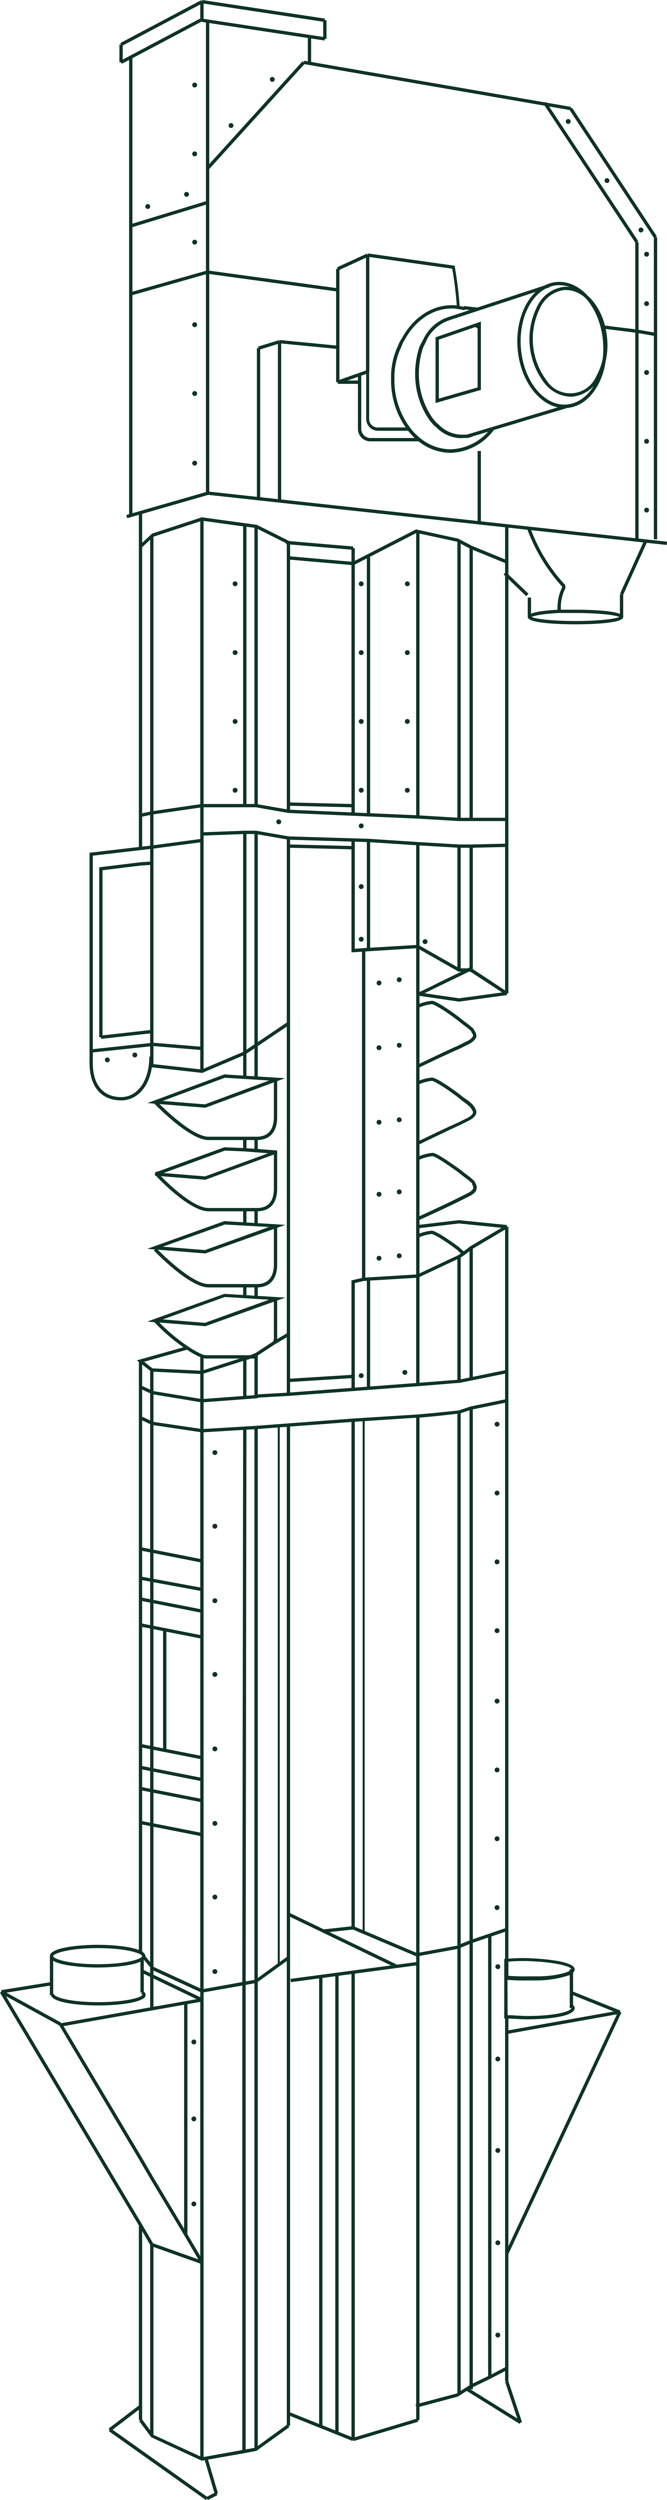 <?xml version="1.0" encoding="UTF-8"?> <svg xmlns="http://www.w3.org/2000/svg" viewBox="0 0 144.55 541.05"> <defs> <style>.cls-1{fill:#0e3326;}</style> </defs> <g id="Layer_2" data-name="Layer 2"> <g id="Layer_1-2" data-name="Layer 1"> <rect class="cls-1" x="30.09" y="294.55" width="0.72" height="128.08"></rect> <rect class="cls-1" x="30.09" y="481.5" width="0.72" height="42.23"></rect> <rect class="cls-1" x="30.09" y="110.92" width="0.72" height="72.72"></rect> <rect class="cls-1" x="43.4" y="293.5" width="0.72" height="238.65"></rect> <rect class="cls-1" x="43.4" y="112.32" width="0.72" height="119.5"></rect> <rect class="cls-1" x="90.19" y="114.95" width="0.72" height="61.85"></rect> <rect class="cls-1" x="90.19" y="306.46" width="0.72" height="217.27"></rect> <rect class="cls-1" x="90.19" y="182.58" width="0.72" height="117.22"></rect> <rect class="cls-1" x="52.69" y="293.85" width="0.72" height="8.59"></rect> <polygon class="cls-1" points="53.24 530.56 52.51 530.56 52.51 429.29 52.69 309.09 53.41 309.09 53.24 429.29 53.24 530.56"></polygon> <rect class="cls-1" x="52.69" y="278.43" width="0.72" height="2.1"></rect> <rect class="cls-1" x="52.69" y="261.78" width="0.72" height="2.98"></rect> <rect class="cls-1" x="52.69" y="246.36" width="0.72" height="2.45"></rect> <rect class="cls-1" x="52.69" y="113.55" width="0.72" height="60.8"></rect> <rect class="cls-1" x="52.69" y="180.13" width="0.72" height="53.09"></rect> <rect class="cls-1" x="32.54" y="296.47" width="0.72" height="138.25"></rect> <rect class="cls-1" x="32.54" y="485.71" width="0.72" height="41.18"></rect> <rect class="cls-1" x="32.54" y="115.83" width="0.72" height="114.77"></rect> <rect class="cls-1" x="55.14" y="261.78" width="0.72" height="3.15"></rect> <rect class="cls-1" x="55.14" y="278.43" width="0.72" height="2.28"></rect> <rect class="cls-1" x="55.14" y="308.92" width="0.72" height="221.12"></rect> <rect class="cls-1" x="55.14" y="293.15" width="0.72" height="9.11"></rect> <rect class="cls-1" x="55.14" y="246.36" width="0.72" height="2.63"></rect> <rect class="cls-1" x="55.14" y="113.9" width="0.72" height="60.45"></rect> <rect class="cls-1" x="55.14" y="180.13" width="0.72" height="53.27"></rect> <rect class="cls-1" x="99.12" y="305.59" width="0.72" height="212.36"></rect> <rect class="cls-1" x="99.12" y="271.94" width="0.72" height="27.16"></rect> <rect class="cls-1" x="99.12" y="117.05" width="0.72" height="60.27"></rect> <rect class="cls-1" x="99.12" y="183.11" width="0.72" height="26.81"></rect> <rect class="cls-1" x="101.75" y="270.02" width="0.72" height="28.38"></rect> <rect class="cls-1" x="101.75" y="304.71" width="0.72" height="212.36"></rect> <rect class="cls-1" x="101.75" y="183.11" width="0.72" height="26.81"></rect> <rect class="cls-1" x="101.75" y="118.45" width="0.72" height="58.87"></rect> <rect class="cls-1" x="62.15" y="308.39" width="0.72" height="216.57"></rect> <rect class="cls-1" x="62.15" y="181.36" width="0.72" height="120.37"></rect> <rect class="cls-1" x="62.15" y="117.4" width="0.72" height="58.17"></rect> <rect class="cls-1" x="76.17" y="307.34" width="0.72" height="109.86"></rect> <rect class="cls-1" x="76.17" y="426.66" width="0.72" height="101.28"></rect> <rect class="cls-1" x="76.17" y="118.63" width="0.72" height="57.47"></rect> <rect class="cls-1" x="109.46" y="265.46" width="0.72" height="162.6"></rect> <rect class="cls-1" x="109.46" y="436.47" width="0.72" height="78.85"></rect> <rect class="cls-1" x="109.46" y="113.72" width="0.72" height="101.28"></rect> <rect class="cls-1" x="27.11" y="108.89" width="18.41" height="0.72" transform="translate(-28.76 14.28) rotate(-16.03)"></rect> <rect class="cls-1" x="27.98" y="12.45" width="0.72" height="99"></rect> <rect class="cls-1" x="44.63" y="4.56" width="0.72" height="102.15"></rect> <rect class="cls-1" x="94.39" y="-10.85" width="0.72" height="58.68" transform="translate(60.4 108.71) rotate(-80.2)"></rect> <rect class="cls-1" x="132.5" y="20.72" width="0.72" height="33.39" transform="translate(1.37 79.41) rotate(-33.44)"></rect> <rect class="cls-1" x="127.68" y="19.25" width="0.72" height="36.16" transform="translate(0.69 76.95) rotate(-33.54)"></rect> <rect class="cls-1" x="141.7" y="51.35" width="0.72" height="65.36"></rect> <rect class="cls-1" x="94.39" y="62.09" width="0.72" height="100.11" transform="translate(-27.01 194.17) rotate(-83.77)"></rect> <rect class="cls-1" x="28.02" y="60.88" width="17.3" height="0.72" transform="translate(-15.32 12.33) rotate(-15.84)"></rect> <rect class="cls-1" x="58.73" y="46.57" width="0.72" height="28.47" transform="translate(-9.15 111.13) rotate(-82.22)"></rect> <rect class="cls-1" x="101.66" y="65.26" width="0.72" height="3" transform="translate(23.79 160.28) rotate(-83.29)"></rect> <polygon class="cls-1" points="142 72.73 137.97 72.03 130.69 71.12 130.33 70.94 130.66 70.3 130.95 70.44 138.07 71.31 142.12 72.02 142 72.73"></polygon> <rect class="cls-1" x="39.91" y="24.61" width="31.01" height="0.72" transform="translate(-0.34 49.19) rotate(-47.74)"></rect> <rect class="cls-1" x="27.97" y="45.99" width="17.4" height="0.72" transform="translate(-11.93 12.72) rotate(-16.97)"></rect> <rect class="cls-1" x="25.09" y="8.49" width="19.83" height="0.72" transform="translate(-0.08 17.4) rotate(-27.88)"></rect> <rect class="cls-1" x="25.09" y="4.64" width="19.83" height="0.72" transform="translate(1.72 16.95) rotate(-27.88)"></rect> <polygon class="cls-1" points="70.34 4.75 43.71 0.71 43.82 0 70.45 4.03 70.34 4.75"></polygon> <rect class="cls-1" x="56.72" y="-7.07" width="0.72" height="26.94" transform="translate(42.21 61.88) rotate(-81.4)"></rect> <rect class="cls-1" x="66.71" y="7.89" width="0.72" height="5.96"></rect> <rect class="cls-1" x="70.04" y="4.39" width="0.72" height="4.03"></rect> <rect class="cls-1" x="43.4" y="0.36" width="0.72" height="3.85"></rect> <rect class="cls-1" x="25.88" y="9.64" width="0.72" height="3.85"></rect> <rect class="cls-1" x="137.67" y="52.4" width="0.72" height="64.3"></rect> <rect class="cls-1" x="55.67" y="75.35" width="0.72" height="32.59"></rect> <rect class="cls-1" x="60.22" y="73.95" width="0.72" height="34.52"></rect> <rect class="cls-1" x="55.92" y="74.29" width="4.77" height="0.72" transform="translate(-19.43 20.53) rotate(-17.16)"></rect> <rect class="cls-1" x="66.53" y="68.22" width="0.72" height="12.68" transform="translate(-13.79 133.92) rotate(-84.45)"></rect> <rect class="cls-1" x="103.5" y="97.6" width="0.72" height="15.42"></rect> <rect class="cls-1" x="68.9" y="110.72" width="0.72" height="14.59" transform="translate(-54.16 177.11) rotate(-85.18)"></rect> <rect class="cls-1" x="130.98" y="122.47" width="12.7" height="0.72" transform="translate(-31.29 197.1) rotate(-65.58)"></rect> <rect class="cls-1" x="134.34" y="128.62" width="0.72" height="4.91"></rect> <rect class="cls-1" x="114.37" y="129.32" width="0.72" height="4.21"></rect> <rect class="cls-1" x="111.91" y="123.54" width="0.72" height="6.82" transform="matrix(0.69, -0.72, 0.72, 0.69, -57.04, 119.64)"></rect> <polygon class="cls-1" points="109.82 177.69 99.48 177.69 90.53 177.16 62.5 175.94 55.44 174.7 43.76 174.71 32.95 176.28 30.52 176.8 30.37 176.1 32.83 175.57 43.71 173.99 55.5 173.99 62.57 175.22 90.56 176.44 99.5 176.97 109.82 176.97 109.82 177.69"></polygon> <polygon class="cls-1" points="99.48 183.47 90.53 182.94 79.83 182.24 62.5 181.72 55.44 180.49 53.05 180.49 43.78 180.84 43.75 180.12 53.04 179.77 55.5 179.77 62.57 181 79.87 181.52 90.57 182.22 99.5 182.75 102.11 182.75 109.81 182.57 109.83 183.29 102.12 183.47 99.48 183.47"></polygon> <path class="cls-1" d="M124.71,135.11c-2.42,0-10.34-.11-10.34-1.59,0-1.05,3.71-1.44,6.82-1.58h3.52c2.43,0,10.35.12,10.35,1.59S127.14,135.11,124.71,135.11Zm-9.51-1.59c.8.39,4.23.87,9.51.87s8.72-.48,9.51-.87c-.79-.39-4.22-.86-9.51-.86h-3.5C117.53,132.82,115.72,133.26,115.2,133.52Z"></path> <path class="cls-1" d="M120.85,132.32a10.1,10.1,0,0,1,.91-5.09c.12-.23.12-.24-.1-.46a38,38,0,0,1-7.45-12.4l.68-.24a36.78,36.78,0,0,0,7.28,12.13,1,1,0,0,1,.24,1.29,9.27,9.27,0,0,0-.84,4.72Z"></path> <path class="cls-1" d="M26.24,238.14c-4.28,0-6.84-3-6.84-8.07V184.54l13.81-1.61.08.71-13.17,1.54v44.89c0,4.67,2.23,7.35,6.12,7.35,3.61,0,6.12-3.6,6.12-8.75h.73C33.09,234.24,30.27,238.14,26.24,238.14Z"></path> <rect class="cls-1" x="21.83" y="223.49" width="11.11" height="0.72" transform="translate(-24.62 4.41) rotate(-6.36)"></rect> <polygon class="cls-1" points="22.22 224.46 21.5 224.46 21.5 187.69 30.4 186.6 32.88 186.43 32.93 187.15 30.47 187.32 22.22 188.33 22.22 224.46"></polygon> <rect class="cls-1" x="19.72" y="226.38" width="13.22" height="0.72" transform="translate(-23.75 4.04) rotate(-6.05)"></rect> <polygon class="cls-1" points="43.82 232.19 43.72 232.18 32.69 230.95 32.77 230.23 43.71 231.45 52.73 227.63 62.31 221.18 62.71 221.78 53.08 228.26 43.82 232.19"></polygon> <polygon class="cls-1" points="30.69 118.54 30.2 118.02 32.96 115.48 43.73 111.95 43.81 111.96 55.66 113.58 62.67 117.08 62.35 117.73 55.4 114.25 52.65 113.91 43.8 112.69 33.26 116.14 30.69 118.54"></polygon> <polygon class="cls-1" points="43.7 303.49 32.92 301.71 30.3 300.48 30.6 299.83 33.18 301.03 43.82 302.78 43.7 303.49"></polygon> <polygon class="cls-1" points="43.78 309.98 32.92 308.37 30.3 307.14 30.6 306.49 33.18 307.69 43.82 309.26 55.48 308.56 55.53 309.27 52.7 309.45 43.78 309.98"></polygon> <polygon class="cls-1" points="43.72 532.52 32.79 527.45 30.16 523.95 30.74 523.51 33.31 526.95 43.81 531.77 55.36 529.7 62.3 524.66 62.72 525.25 55.57 530.39 52.77 530.92 43.72 532.52"></polygon> <polygon class="cls-1" points="43.72 431.24 32.81 426.24 32.58 425.77 30.87 423.74 31.43 423.27 33.18 425.38 33.34 425.68 43.81 430.49 55.36 428.42 62.3 423.39 62.72 423.97 55.57 429.12 52.77 429.64 43.72 431.24"></polygon> <rect class="cls-1" x="30.17" y="422.42" width="0.72" height="0.25" transform="translate(-289.07 144.46) rotate(-44.84)"></rect> <polygon class="cls-1" points="76.69 122.28 76.36 121.64 90.15 114.57 99.3 116.56 102.28 118.13 109.96 121.27 109.68 121.94 101.97 118.79 99.01 117.22 90.25 115.33 76.69 122.28"></polygon> <polygon class="cls-1" points="94.44 306.47 94.36 305.75 99.42 305.23 102 304.37 109.75 302.78 109.89 303.49 102.18 305.06 99.48 305.95 99.13 305.95 94.44 306.47"></polygon> <polygon class="cls-1" points="90.36 521.08 90.03 520.43 90.39 520.25 98.98 517.97 101.92 516.07 105.98 514.12 109.65 512.2 109.99 512.84 106.31 514.76 102.27 516.7 99.22 518.65 90.64 520.93 90.36 521.08"></polygon> <polygon class="cls-1" points="90.2 423.34 90.06 423.31 76.39 417.53 76.67 416.87 90.27 422.62 90.55 422.62 99.02 421.06 99.32 420.9 101.98 419.84 109.7 417.21 109.94 417.89 102.23 420.52 99.2 421.76 90.61 423.34 90.2 423.34"></polygon> <polygon class="cls-1" points="90.58 299.99 90.52 299.27 99.48 298.57 109.75 296.47 109.89 297.18 99.55 299.28 99.13 299.29 90.58 299.99"></polygon> <polygon class="cls-1" points="109.62 215.3 101.94 210.28 99.39 210.28 99.3 210.23 90.46 205.2 76.17 206.1 76.17 181.71 76.89 181.71 76.89 205.32 78.78 205.18 90.63 204.47 99.58 209.56 102.22 209.56 110.02 214.7 109.62 215.3"></polygon> <polygon class="cls-1" points="76.89 300.68 76.17 300.68 76.17 277.09 78.73 276.5 90.46 275.79 99.33 271.62 100.33 270.94 101.89 269.73 109.64 265.15 110 265.77 102.3 270.33 100.76 271.53 99.68 272.24 90.57 276.51 78.83 277.21 76.89 277.66 76.89 300.68"></polygon> <polygon class="cls-1" points="109.78 265.82 99.45 264.77 90.59 265.82 90.5 265.1 99.44 264.05 109.86 265.1 109.78 265.82"></polygon> <polygon class="cls-1" points="99.48 216.76 99.43 216.76 91.02 215.53 90.43 215.34 90.66 214.66 91.19 214.83 99.48 216.04 109.77 214.64 109.87 215.35 99.48 216.76"></polygon> <polygon class="cls-1" points="43.81 297.36 43.75 297.36 32.77 296.83 29.66 294.39 40.34 291.4 40.53 292.09 31.23 294.7 33.03 296.12 43.72 296.64 52.94 293.68 53.66 293.5 55.37 292.81 59.34 290.21 62.33 288.45 62.69 289.08 59.72 290.83 55.7 293.45 53.88 294.18 53.14 294.37 43.81 297.36"></polygon> <path class="cls-1" d="M44.52,239.72h-.08l-12.49-1,16.67-6.21,13.17.82Zm-9.27-1.47,9.16.74,13.92-5.16-9.61-.59Z"></path> <path class="cls-1" d="M44.51,255.31h-.07l-10.84-.88v-.72h.11l14.9-5.43,4.45.18,2.47.17,4.53.35v.72h-.29l-6.6,2.43Zm-9.06-1.46,9,.73,13.66-5L53,249.18,48.73,249Z"></path> <path class="cls-1" d="M44.51,271.26h-.07l-12.53-1,16.71-6,13.21.81Zm-9.22-1.47,9.13.74,13.87-5L48.72,265Z"></path> <path class="cls-1" d="M44.51,287h-.07l-12.53-1,16.71-6,13.21.81Zm-9.22-1.47,9.13.74,13.87-5-9.57-.59Z"></path> <rect class="cls-1" x="33.2" y="182.22" width="10.61" height="0.72" transform="translate(-23.82 6.7) rotate(-7.6)"></rect> <rect class="cls-1" x="38.15" y="221.2" width="0.72" height="10.55" transform="translate(-190.38 246.04) rotate(-85.24)"></rect> <rect class="cls-1" x="36.74" y="329.72" width="0.72" height="13.57" transform="translate(-300.22 307.76) rotate(-78.84)"></rect> <rect class="cls-1" x="36.74" y="335.96" width="0.72" height="13.54" transform="translate(-306.68 317.13) rotate(-79.56)"></rect> <rect class="cls-1" x="36.74" y="340.59" width="0.72" height="13.57" transform="translate(-310.88 316.52) rotate(-78.84)"></rect> <rect class="cls-1" x="36.74" y="346.2" width="0.72" height="13.57" transform="translate(-316.38 321.04) rotate(-78.84)"></rect> <rect class="cls-1" x="36.74" y="372.3" width="0.72" height="13.57" transform="translate(-341.99 342.1) rotate(-78.84)"></rect> <rect class="cls-1" x="36.74" y="377.03" width="0.72" height="13.57" transform="translate(-346.64 345.91) rotate(-78.84)"></rect> <rect class="cls-1" x="36.74" y="381.59" width="0.72" height="13.57" transform="translate(-351.11 349.59) rotate(-78.84)"></rect> <rect class="cls-1" x="36.74" y="388.95" width="0.72" height="13.57" transform="translate(-358.33 355.52) rotate(-78.84)"></rect> <path class="cls-1" d="M99,66.43a74.35,74.35,0,0,0-1-8.28L79.63,55.56l.1-.72,18.83,2.67,0,.25a78.16,78.16,0,0,1,1.06,8.58h0v.06Z"></path> <rect class="cls-1" x="79.32" y="55.2" width="0.72" height="25.23"></rect> <rect class="cls-1" x="72.84" y="58.18" width="0.72" height="24.53"></rect> <rect class="cls-1" x="72.87" y="56.33" width="7.13" height="0.72" transform="translate(-16.67 37) rotate(-24.62)"></rect> <polygon class="cls-1" points="73.32 83.05 73.08 82.37 79.56 80.09 79.8 80.77 73.32 83.05"></polygon> <rect class="cls-1" x="73.2" y="82.35" width="4.56" height="0.72"></rect> <path class="cls-1" d="M97.73,98a11.2,11.2,0,0,1-7.06-2.53,12.34,12.34,0,0,1-2.17-2.17A17.85,17.85,0,0,1,84.75,82,16,16,0,0,1,86,75.38c.12-.24.21-.47.31-.69a6.63,6.63,0,0,1,.78-1.48c2.42-4.47,6.47-7.16,10.81-7.16a5.17,5.17,0,0,1,1.63.18,4.78,4.78,0,0,1,.63.09,3.21,3.21,0,0,0,.54.08v.73A3.59,3.59,0,0,1,100,67a3.07,3.07,0,0,0-.54-.08l-.11,0a4.71,4.71,0,0,0-1.46-.15c-4.08,0-7.89,2.54-10.2,6.81A6.1,6.1,0,0,0,87,75c-.11.24-.2.48-.32.72A15.23,15.23,0,0,0,85.48,82a17.13,17.13,0,0,0,3.59,10.81,12,12,0,0,0,2.05,2.05,10.48,10.48,0,0,0,6.61,2.37,11.42,11.42,0,0,0,8.82-4.76l.58.44A12.16,12.16,0,0,1,97.73,98Z"></path> <path class="cls-1" d="M99.84,94.83a7.78,7.78,0,0,1-5.34-2.4,4.47,4.47,0,0,1-.91-.88c-.11-.12-.21-.25-.32-.35a17.22,17.22,0,0,1-3.26-9,18.8,18.8,0,0,1,.89-7.16L92,72.91a9.1,9.1,0,0,1,5.49-4.39l.17.7a8.53,8.53,0,0,0-5,4l-1,2.09a18.14,18.14,0,0,0-.84,6.82,16.57,16.57,0,0,0,3.08,8.56l.33.36a3.79,3.79,0,0,0,.81.79,7,7,0,0,0,5.38,2.22h.73a3,3,0,0,0,1.06-.31l.33.64a3.5,3.5,0,0,1-1.39.39h-.7A4.43,4.43,0,0,1,99.84,94.83Z"></path> <path class="cls-1" d="M103.61,71.23h0a1.88,1.88,0,0,0-.6-.45l.32-.65a2.77,2.77,0,0,1,.79.59Z"></path> <path class="cls-1" d="M123.65,85.86a7.56,7.56,0,0,1-5.76-3.07,15.69,15.69,0,0,1-1.36-16.71,7.42,7.42,0,0,1,5.69-4c4.62-.35,8.83,4.65,9.36,11.2a14.82,14.82,0,0,1-1.74,8.56,7.39,7.39,0,0,1-5.69,4Zm-.94-23.09-.43,0a6.68,6.68,0,0,0-5.12,3.66,15,15,0,0,0,1.28,15.88,6.13,6.13,0,0,0,10.77-.87,14,14,0,0,0,1.65-8.13C130.38,67.38,126.77,62.77,122.71,62.77Z"></path> <path class="cls-1" d="M122.33,88.31c-5.08,0-9.58-5.63-10.16-12.88-.61-7.52,3.21-14,8.51-14.41s10.11,5.34,10.72,12.85-3.21,14-8.51,14.42Zm-1.09-26.59-.5,0c-4.91.4-8.43,6.51-7.85,13.63s5,12.6,9.94,12.19,8.43-6.51,7.85-13.63C130.12,67.06,125.94,61.72,121.24,61.72Z"></path> <rect class="cls-1" x="96.46" y="65.09" width="23.05" height="0.72" transform="translate(-15.01 36.87) rotate(-18.14)"></rect> <rect class="cls-1" x="100.59" y="90.85" width="22.67" height="0.72" transform="translate(-21.46 35.94) rotate(-16.67)"></rect> <path class="cls-1" d="M90.9,95.51H80.21a2.68,2.68,0,0,1-2.64-2.64V81.31h.72V92.87a2,2,0,0,0,1.92,1.92H90.9Z"></path> <path class="cls-1" d="M88.62,93.23H82a2.58,2.58,0,0,1-2.64-2.64V75.35H80V90.59A1.86,1.86,0,0,0,82,92.51h6.66Z"></path> <path class="cls-1" d="M94.39,87.22V73l9.83-3.4V84.38Zm.72-13.72V86.26l8.39-2.42V70.6Z"></path> <path class="cls-1" d="M55.68,246.72H45.17c-4.14,0-11.52-7.67-11.83-8l.52-.5c.08.08,7.48,7.77,11.31,7.77H55.68c3.19,0,3.67-2.63,3.67-4.19v-8.06h.72v8.06C60.07,244.93,58.47,246.72,55.68,246.72Z"></path> <path class="cls-1" d="M55.68,262.14H45.17c-3.81,0-10.13-6.28-11.49-7.83l-.09-.1v-.16l-.07-.07.51-.51.28.28v.18c1.31,1.46,7.38,7.49,10.86,7.49H55.68c2.43,0,3.67-1.41,3.67-4.19v-8.06h.72v8.06C60.07,260.4,58.51,262.14,55.68,262.14Z"></path> <path class="cls-1" d="M55.68,278.61H45.17c-4.14,0-11.52-7.67-11.83-8l.52-.5c.08.08,7.48,7.77,11.31,7.77H55.68c3.19,0,3.67-2.63,3.67-4.19v-8.06h.72v8.06C60.07,276.82,58.47,278.61,55.68,278.61Z"></path> <path class="cls-1" d="M55.5,294H45.17a4.26,4.26,0,0,1-1.52-.19,19.42,19.42,0,0,1-3.24-1.8,39.46,39.46,0,0,1-6.95-5.88l-.11-.12.51-.51.12.13a39.31,39.31,0,0,0,6.82,5.78,18.88,18.88,0,0,0,3.1,1.72,3.52,3.52,0,0,0,1.27.15H55.5Z"></path> <path class="cls-1" d="M59.86,290.68l-.65-.32a3.23,3.23,0,0,0,.14-1.24v-8.07h.72v8.07A3.72,3.72,0,0,1,59.86,290.68Z"></path> <path class="cls-1" d="M90.87,264l-.3-.66c.06,0,5.81-2.64,8.93-4.2l1.75-.88a3.94,3.94,0,0,0,.78-.45c.71-.58.6-.88.28-1.52l0-.16a2.41,2.41,0,0,0-.24-.26,14.61,14.61,0,0,0-1.26-1c-.42-.32-.89-.68-1.35-1.07-4.16-3-5.42-3.59-5.73-3.59a9.75,9.75,0,0,0-3,.84l-.3-.66a10.5,10.5,0,0,1,3.3-.91c.65,0,2.44,1.09,6.17,3.75.48.4.93.75,1.35,1.06a14.06,14.06,0,0,1,1.32,1.08,1.32,1.32,0,0,1,.45.68,1.61,1.61,0,0,1-.48,2.31,3.67,3.67,0,0,1-.94.57l-1.75.88C96.7,261.39,90.93,264,90.87,264Z"></path> <path class="cls-1" d="M90.7,247.74l-.31-.65c.06,0,5.82-2.82,9-4.21l1.73-.87a3.66,3.66,0,0,0,.79-.46c.79-.64.69-.94.31-1.45l-.07-.16a1.48,1.48,0,0,1-.28-.37,15.49,15.49,0,0,0-1.22-1c-.42-.32-.88-.67-1.35-1.06-2.58-2-5.25-3.6-5.72-3.6a9.76,9.76,0,0,0-3,.85l-.3-.66a10.31,10.31,0,0,1,3.31-.91c1,0,4.58,2.53,6.17,3.75.47.39.93.74,1.34,1s1,.78,1.33,1.09l.06.09a.87.87,0,0,0,.18.24.61.61,0,0,1,.19.31c.63.88.49,1.59-.46,2.35a4.54,4.54,0,0,1-.94.57l-1.76.87C96.52,244.92,90.76,247.71,90.7,247.74Z"></path> <path class="cls-1" d="M100.37,271.57a5,5,0,0,1-1.14-.95c-2.56-2-5.23-3.57-5.7-3.57a9.85,9.85,0,0,0-3,.84l-.3-.66a10.67,10.67,0,0,1,3.31-.9c1,0,4.58,2.53,6.17,3.75a4.63,4.63,0,0,0,1,.84Z"></path> <path class="cls-1" d="M90.8,215.61l-.51-.52a2.68,2.68,0,0,1,.62-.42c.85-.37,2.43-1.14,4.11-2,1.49-.72,3.07-1.49,4.31-2.07l1.74-.87a2.13,2.13,0,0,0,.31-.18,1.07,1.07,0,0,1,.56-.21v.72l-.18.11-.36.21-1.76.87c-1.24.58-2.82,1.35-4.31,2.07-1.68.82-3.27,1.59-4.11,2A1.4,1.4,0,0,0,90.8,215.61Z"></path> <path class="cls-1" d="M90.7,231.09l-.31-.65c.06,0,5.82-2.82,9-4.21l1.73-.87a4.16,4.16,0,0,0,.79-.45c.79-.64.69-.95.31-1.46l-.07-.1v-.12a2.33,2.33,0,0,0-.24-.27,15.33,15.33,0,0,0-1.26-1c-.42-.32-.88-.67-1.35-1.06-2.58-2-5.25-3.59-5.72-3.59a9.85,9.85,0,0,0-3,.84l-.3-.66a10.59,10.59,0,0,1,3.31-.91c1,0,4.58,2.53,6.17,3.76.47.39.93.74,1.34,1.05a15.87,15.87,0,0,1,1.33,1.08,1.45,1.45,0,0,1,.44.65c.62.88.48,1.58-.47,2.34a4.15,4.15,0,0,1-.94.57l-1.76.88C96.52,228.28,90.76,231.06,90.7,231.09Z"></path> <rect class="cls-1" x="35.34" y="352.72" width="0.72" height="26.11"></rect> <polygon class="cls-1" points="12.93 438.37 0.14 431.36 0.48 430.73 13.27 437.73 12.93 438.37"></polygon> <polygon class="cls-1" points="13.16 438.58 13.04 437.87 43.7 432.44 43.83 433.15 13.16 438.58"></polygon> <polygon class="cls-1" points="32.59 485.89 30.14 481.69 0 431.23 0.62 430.86 30.76 481.32 33.21 485.53 32.59 485.89"></polygon> <polygon class="cls-1" points="43.45 489.75 39.95 483.79 32.59 471.53 30.14 467.32 12.79 438.23 13.41 437.87 30.76 466.95 33.21 471.16 40.57 483.42 44.08 489.38 43.45 489.75"></polygon> <rect class="cls-1" x="37.97" y="481.87" width="0.72" height="11.53" transform="translate(-434.05 360.7) rotate(-70.46)"></rect> <rect class="cls-1" x="39.9" y="433.49" width="0.72" height="50.11"></rect> <rect class="cls-1" x="0.24" y="429.8" width="11" height="0.72" transform="translate(-68.57 6.43) rotate(-9.18)"></rect> <rect class="cls-1" x="109.63" y="437.25" width="24.92" height="0.72" transform="translate(-75.03 28.28) rotate(-10.12)"></rect> <rect class="cls-1" x="128.73" y="427.66" width="0.72" height="11.32" transform="translate(-321.17 392.21) rotate(-68.19)"></rect> <rect class="cls-1" x="73.8" y="406.9" width="0.72" height="25.86" transform="translate(-336.3 304.61) rotate(-64.3)"></rect> <rect class="cls-1" x="70.03" y="417.19" width="6.52" height="0.72" transform="translate(-44.69 10.36) rotate(-6.2)"></rect> <rect class="cls-1" x="62.91" y="426.39" width="27.75" height="0.72" transform="translate(-55.8 13.92) rotate(-7.6)"></rect> <rect class="cls-1" x="69.16" y="427.71" width="0.72" height="97.25"></rect> <rect class="cls-1" x="72.66" y="427.19" width="0.72" height="99.35"></rect> <rect class="cls-1" x="105.78" y="418.78" width="0.72" height="95.67"></rect> <rect class="cls-1" x="93.24" y="461.17" width="57.69" height="0.72" transform="translate(-347.63 376.22) rotate(-64.89)"></rect> <rect class="cls-1" x="69.16" y="517.58" width="0.72" height="15.1" transform="translate(-443.87 394.64) rotate(-68.2)"></rect> <rect class="cls-1" x="76.22" y="525.47" width="14.64" height="0.72" transform="translate(-147.33 46.06) rotate(-16.67)"></rect> <path class="cls-1" d="M21.16,425.79c-3.58,0-10.35-.51-10.35-2.46s6.77-2.46,10.35-2.46,10.35.51,10.35,2.46S24.74,425.79,21.16,425.79Zm0-4.2c-6.23,0-9.63,1.15-9.63,1.74s3.4,1.74,9.63,1.74,9.63-1.15,9.63-1.74S27.39,421.59,21.16,421.59Z"></path> <path class="cls-1" d="M21.34,434c-3.85,0-10.35-.52-10.35-2.46h.72c0,.62,3.22,1.74,9.63,1.74,3.87,0,7.55-.49,9-1.19.23-.12.5-.25.5-.38a2.41,2.41,0,0,0-.24-.26l.5-.52-.25.26.26-.25a1.16,1.16,0,0,1,.45.77c0,.58-.52.84-.9,1C29.12,433.51,25.31,434,21.34,434Z"></path> <rect class="cls-1" x="10.81" y="423.33" width="0.72" height="8.41"></rect> <rect class="cls-1" x="30.44" y="424.03" width="0.72" height="7.18"></rect> <path class="cls-1" d="M116.48,428.42H114.2a40.36,40.36,0,0,1-4.6-.17l-.32,0v-4.32l.32,0a36.42,36.42,0,0,1,4.6-.18c1.74.06,10.35.43,10.35,2.46a1.16,1.16,0,0,1-.45.78C123,427.79,119.75,428.42,116.48,428.42Zm-6.47-.86a40.71,40.71,0,0,0,4.19.14h2.28c3.38,0,6.34-.69,7.13-1.32a1.32,1.32,0,0,0,.22-.26c0-.43-2.83-1.51-9.64-1.73a38.43,38.43,0,0,0-4.18.14Z"></path> <path class="cls-1" d="M114.2,437c-.82,0-1.64-.05-2.43-.09s-1.45-.09-2.12-.09h-.37v-9.18l.41.05a34.8,34.8,0,0,0,4.51.18h2.28c3.42-.17,6.17-.69,7.16-1.34l.56-.38v7.78a.75.75,0,0,1,.35.6C124.55,436.36,119,437,114.2,437Zm-4.19-.89c.57,0,1.17,0,1.8.08.78,0,1.59.09,2.39.09,6.13,0,9.55-1,9.63-1.72h-.36v-7.14a22.77,22.77,0,0,1-7,1.17h-2.3a41.67,41.67,0,0,1-4.19-.13Z"></path> <rect class="cls-1" x="123.48" y="434.02" width="0.72" height="0.53"></rect> <rect class="cls-1" x="123.48" y="426.13" width="0.72" height="0.7"></rect> <rect class="cls-1" x="33.94" y="520.4" width="0.72" height="25.77" transform="translate(-420.7 253.03) rotate(-54.69)"></rect> <rect class="cls-1" x="45.42" y="531.8" width="0.72" height="8.04" transform="translate(-149.97 34.94) rotate(-16.46)"></rect> <rect class="cls-1" x="44.69" y="539.84" width="2.35" height="0.72" transform="translate(-236.18 77.2) rotate(-26.5)"></rect> <rect class="cls-1" x="22.93" y="522.93" width="8.38" height="0.72" transform="translate(-311.59 123.48) rotate(-37.3)"></rect> <rect class="cls-1" x="106.66" y="513.86" width="0.72" height="13.61" transform="translate(-391.72 336.8) rotate(-58.15)"></rect> <rect class="cls-1" x="110.95" y="515.08" width="0.72" height="9.42" transform="translate(-158.64 61.86) rotate(-18.43)"></rect> <rect class="cls-1" x="36.83" y="422.35" width="0.72" height="14.58" transform="translate(-366.23 277.26) rotate(-64.36)"></rect> <rect class="cls-1" x="69.16" y="114.31" width="0.72" height="14.07" transform="translate(-57.42 180.02) rotate(-85)"></rect> <rect class="cls-1" x="78.45" y="205.54" width="0.72" height="71.31"></rect> <rect class="cls-1" x="79.5" y="120.56" width="0.72" height="55.72"></rect> <rect class="cls-1" x="79.5" y="181.88" width="0.72" height="23.65"></rect> <rect class="cls-1" x="79.5" y="276.85" width="0.72" height="23.65"></rect> <rect class="cls-1" x="69.25" y="167.07" width="0.72" height="14.2" transform="translate(-106.23 239.46) rotate(-88.58)"></rect> <rect class="cls-1" x="69.16" y="176.27" width="0.72" height="14.02" transform="translate(-115.44 248.2) rotate(-88.57)"></rect> <circle class="cls-1" cx="78.28" cy="203.26" r="0.53"></circle> <circle class="cls-1" cx="23.26" cy="229.37" r="0.53"></circle> <circle class="cls-1" cx="29.22" cy="228.31" r="0.53"></circle> <circle class="cls-1" cx="92.12" cy="203.78" r="0.53"></circle> <circle class="cls-1" cx="82.14" cy="212.72" r="0.53"></circle> <circle class="cls-1" cx="86.52" cy="212.02" r="0.53"></circle> <circle class="cls-1" cx="82.14" cy="226.74" r="0.53"></circle> <circle class="cls-1" cx="86.52" cy="226.21" r="0.53"></circle> <circle class="cls-1" cx="82.14" cy="242.86" r="0.53"></circle> <circle class="cls-1" cx="86.52" cy="242.33" r="0.53"></circle> <circle class="cls-1" cx="82.14" cy="258.45" r="0.53"></circle> <circle class="cls-1" cx="86.52" cy="257.93" r="0.53"></circle> <circle class="cls-1" cx="82.14" cy="272.29" r="0.53"></circle> <circle class="cls-1" cx="78.28" cy="297.7" r="0.53"></circle> <circle class="cls-1" cx="86.52" cy="271.77" r="0.53"></circle> <circle class="cls-1" cx="87.74" cy="297" r="0.53"></circle> <circle class="cls-1" cx="78.28" cy="191.87" r="0.53"></circle> <circle class="cls-1" cx="78.28" cy="178.73" r="0.53"></circle> <circle class="cls-1" cx="50.95" cy="171.02" r="0.53"></circle> <circle class="cls-1" cx="50.95" cy="156.13" r="0.53"></circle> <circle class="cls-1" cx="50.95" cy="141.23" r="0.53"></circle> <circle class="cls-1" cx="50.95" cy="126.34" r="0.53"></circle> <circle class="cls-1" cx="88.27" cy="171.02" r="0.53"></circle> <circle class="cls-1" cx="88.27" cy="156.13" r="0.53"></circle> <circle class="cls-1" cx="88.27" cy="141.23" r="0.53"></circle> <circle class="cls-1" cx="88.27" cy="126.34" r="0.53"></circle> <circle class="cls-1" cx="107.72" cy="352.89" r="0.53"></circle> <circle class="cls-1" cx="107.72" cy="338" r="0.53"></circle> <circle class="cls-1" cx="107.72" cy="323.11" r="0.53"></circle> <circle class="cls-1" cx="107.72" cy="308.21" r="0.53"></circle> <circle class="cls-1" cx="107.72" cy="412.82" r="0.53"></circle> <circle class="cls-1" cx="42.01" cy="441.9" r="0.53"></circle> <circle class="cls-1" cx="42.01" cy="458.55" r="0.53"></circle> <circle class="cls-1" cx="42.01" cy="476.95" r="0.53"></circle> <circle class="cls-1" cx="107.72" cy="397.92" r="0.53"></circle> <circle class="cls-1" cx="107.72" cy="383.03" r="0.53"></circle> <circle class="cls-1" cx="107.72" cy="368.14" r="0.53"></circle> <circle class="cls-1" cx="46.57" cy="362.36" r="0.53"></circle> <circle class="cls-1" cx="46.57" cy="346.41" r="0.53"></circle> <circle class="cls-1" cx="46.57" cy="330.29" r="0.53"></circle> <circle class="cls-1" cx="46.57" cy="314.35" r="0.53"></circle> <circle class="cls-1" cx="46.57" cy="426.66" r="0.53"></circle> <circle class="cls-1" cx="46.57" cy="410.54" r="0.53"></circle> <circle class="cls-1" cx="46.57" cy="394.6" r="0.53"></circle> <circle class="cls-1" cx="46.57" cy="378.48" r="0.53"></circle> <circle class="cls-1" cx="107.89" cy="425.61" r="0.53"></circle> <circle class="cls-1" cx="107.89" cy="505.33" r="0.53"></circle> <circle class="cls-1" cx="107.89" cy="485.36" r="0.53"></circle> <circle class="cls-1" cx="107.89" cy="465.38" r="0.53"></circle> <circle class="cls-1" cx="107.89" cy="445.58" r="0.53"></circle> <circle class="cls-1" cx="78.28" cy="171.02" r="0.53"></circle> <circle class="cls-1" cx="78.28" cy="156.13" r="0.53"></circle> <circle class="cls-1" cx="78.28" cy="141.23" r="0.53"></circle> <circle class="cls-1" cx="78.28" cy="126.34" r="0.53"></circle> <circle class="cls-1" cx="140.13" cy="110.39" r="0.53"></circle> <circle class="cls-1" cx="140.13" cy="95.5" r="0.53"></circle> <circle class="cls-1" cx="140.13" cy="80.61" r="0.53"></circle> <circle class="cls-1" cx="140.13" cy="65.71" r="0.53"></circle> <circle class="cls-1" cx="140.13" cy="55.02" r="0.53"></circle> <circle class="cls-1" cx="138.91" cy="49.77" r="0.53"></circle> <circle class="cls-1" cx="131.55" cy="39.08" r="0.53"></circle> <circle class="cls-1" cx="123.14" cy="26.29" r="0.53"></circle> <circle class="cls-1" cx="42.19" cy="100.23" r="0.53"></circle> <circle class="cls-1" cx="42.19" cy="85.16" r="0.53"></circle> <circle class="cls-1" cx="42.19" cy="70.27" r="0.53"></circle> <circle class="cls-1" cx="42.19" cy="52.4" r="0.53"></circle> <circle class="cls-1" cx="32.02" cy="44.69" r="0.53"></circle> <circle class="cls-1" cx="40.43" cy="42.06" r="0.53"></circle> <circle class="cls-1" cx="42.19" cy="33.3" r="0.53"></circle> <circle class="cls-1" cx="50.07" cy="27.17" r="0.53"></circle> <circle class="cls-1" cx="59.01" cy="17.18" r="0.53"></circle> <circle class="cls-1" cx="42.19" cy="18.4" r="0.53"></circle> <circle class="cls-1" cx="60.41" cy="177.85" r="0.53"></circle> <polygon class="cls-1" points="43.79 303.49 43.74 302.77 55.48 301.9 56.12 301.73 62.49 301.37 90.52 299.27 90.57 299.99 62.54 302.09 56.23 302.44 55.59 302.61 43.79 303.49"></polygon> <rect class="cls-1" x="62.5" y="297.95" width="14.04" height="0.72" transform="translate(-18.42 4.9) rotate(-3.57)"></rect> <polygon class="cls-1" points="55.53 309.27 55.48 308.56 76.5 306.98 90.55 306.1 94.37 305.75 94.43 306.47 90.58 306.82 90.02 306.82 76.55 307.7 55.53 309.27"></polygon> <rect class="cls-1" x="78.59" y="307.16" width="0.44" height="111.09"></rect> <rect class="cls-1" x="60.19" y="308.74" width="0.44" height="116.34"></rect> </g> </g> </svg> 